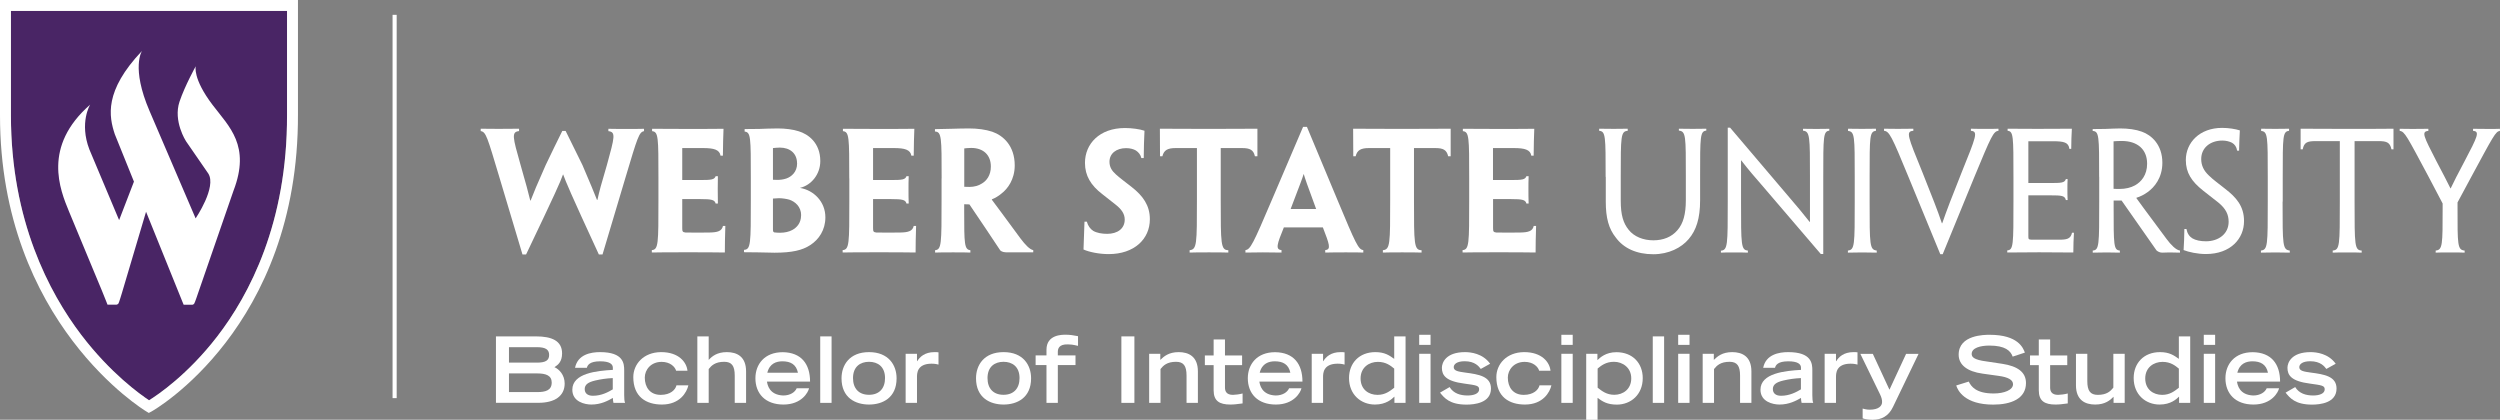 <?xml version="1.0" encoding="UTF-8"?>
<svg id="Layer_1" data-name="Layer 1" xmlns="http://www.w3.org/2000/svg" viewBox="0 0 359.11 60.29">
  <rect x="0" y="0" width="359.11" height="60.29" fill="#808080" stroke="none"/>
  <defs>
    <style>
      .cls-1 {
        fill: #fff;
      }

      .cls-2 {
        fill: #492565;
      }
    </style>
  </defs>
  <path class="cls-2" d="m1.57,1.57v15.01c0,15.08,5.49,25.46,10.1,31.52,4.21,5.53,8.47,8.56,9.74,9.4,1.29-.8,5.56-3.69,9.77-9.14,4.62-5.98,10.11-16.36,10.05-31.86V1.57H1.57Z"/>
  <rect class="cls-1" x="56.39" y="2.13" width=".59" height="55.06"/>
  <g>
    <path class="cls-1" d="m86.54,36.55h-.52c-4.19-9.07-4.69-10.32-5.12-11.48h-.03c-.43,1.18-.98,2.43-5.3,11.48h-.52l-3.32-11.1c-1.73-5.76-1.91-6.51-2.68-6.62v-.34c.59,0,1.45.02,2.55.02s1.89-.02,2.96-.02v.34c-1.12.11-.91.88.18,4.73.82,2.84,1.14,4.07,1.43,5.25h.05c.45-1.18.89-2.21,2.16-5.09.78-1.66,1.68-3.46,2.39-4.91h.48c.7,1.43,1.55,3.14,2.41,4.89,1.18,2.78,1.64,3.84,2.09,5.01h.07c.25-1.18.55-2.3,1.37-5.05,1.09-3.96,1.3-4.71.2-4.82v-.34c.75.02,1.64.02,2.73.02s1.73,0,2.39-.02v.34c-.71.13-.93.86-2.64,6.59l-3.32,11.12Z"/>
    <path class="cls-1" d="m94.58,25.64c0-5.92,0-6.71-.91-6.8v-.34c.8,0,2.71.02,4.84.02,1.93,0,3.98,0,5.42-.02-.05,1.11-.07,2.25-.09,3.86h-.34c-.14-.86-.95-1.09-2.5-1.09h-3v4.59h2.57c1.62,0,2.05-.05,2.23-.55h.32c-.02.68-.02,1.3-.02,1.86,0,.68,0,1.32.02,2.07h-.32c-.14-.55-.61-.64-2.18-.64h-2.62v4.16c0,.48.05.59.46.64,1.14.02,2.41.02,3.46,0,1.12-.02,1.77-.18,1.93-.95h.34c-.05,1.64-.07,2.68-.07,3.82-1.57-.03-3.41-.03-5.1-.03-2.46,0-4.62,0-5.39.03v-.34c.95-.09.95-.89.95-7.26v-3.05Z"/>
    <path class="cls-1" d="m118.56,31.23c0,1.8-.93,3.18-2.18,3.98-1.12.73-2.57,1.09-5.14,1.09-.77,0-1.52-.05-2.39-.05-.5,0-1.18-.02-1.98-.02v-.34c.98-.05.98-.86.98-7.21v-3.05c0-5.92,0-6.64-.89-6.73v-.36c.52,0,1.52-.02,2.11-.02.66-.02,1.7-.07,2.64-.07,1.09,0,2.21.14,3.03.41,1.34.41,3.09,1.64,3.09,4.28,0,1.91-1.3,3.46-2.89,3.84v.02c1.93.32,3.62,1.96,3.62,4.21v.03Zm-4.07-7.78c0-1.41-1-2.25-2.48-2.25-.36,0-.75.05-.98.07v4.55c.25,0,.48.02.64.02.39,0,.84-.05,1.28-.2.73-.25,1.55-.93,1.55-2.16v-.03Zm.59,7.48c0-1.25-.87-1.97-1.7-2.25-.39-.11-.98-.21-1.48-.21-.23,0-.62.03-.87.05v4.41c0,.34.05.38.18.45.27.05.64.05.91.05.59,0,1.23-.14,1.68-.39.61-.32,1.27-.98,1.27-2.09v-.03Z"/>
    <path class="cls-1" d="m121.99,25.64c0-5.92,0-6.71-.91-6.8v-.34c.8,0,2.71.02,4.85.02,1.93,0,3.98,0,5.41-.02-.05,1.11-.07,2.25-.09,3.86h-.34c-.14-.86-.96-1.09-2.5-1.09h-3v4.59h2.57c1.62,0,2.05-.05,2.23-.55h.32c-.03.68-.03,1.3-.03,1.86,0,.68,0,1.32.03,2.07h-.32c-.13-.55-.61-.64-2.18-.64h-2.62v4.16c0,.48.05.59.45.64,1.14.02,2.41.02,3.46,0,1.11-.02,1.77-.18,1.93-.95h.34c-.05,1.64-.07,2.68-.07,3.82-1.57-.03-3.41-.03-5.09-.03-2.46,0-4.62,0-5.39.03v-.34c.96-.09.96-.89.96-7.26v-3.05Z"/>
    <path class="cls-1" d="m135.26,25.64c0-5.92,0-6.71-.96-6.75v-.34c.59,0,1.41-.02,2.34-.05.68-.02,1.8-.05,2.55-.05,1.27,0,2.39.16,3.34.47,1.59.55,3.23,2.03,3.23,4.84,0,2.03-1.03,3.37-1.89,4.03-.43.37-.96.68-1.39.84v.07c.73.95,1.36,1.84,4.12,5.57.66.88,1.32,1.57,1.82,1.66v.32h-3.71c-.41,0-.77-.05-1.02-.27-1.39-2.07-2.86-4.32-4.44-6.62-.23,0-.52-.02-.75-.02v.98c0,4.73.02,5.53.89,5.62v.34c-.55-.03-1.55-.03-2.48-.03-1.07,0-2,0-2.59.03v-.34c.93-.09.93-.89.93-7.26v-3.05Zm7.07-1.73c0-1.61-1.04-2.66-2.82-2.66-.41,0-.82.05-1,.07v5.51c.25.02.5.02.75.02.68,0,1.32-.18,1.8-.5.66-.39,1.27-1.18,1.27-2.41v-.03Z"/>
    <path class="cls-1" d="m165.17,31.5c0,2.84-2.25,5-5.91,5-1.39,0-2.82-.3-3.62-.66.04-1.16.09-2.2.14-4h.34c.16.61.5,1.05.91,1.32.52.3,1.25.43,2.01.43,1.46,0,2.52-.73,2.52-2.05,0-.82-.46-1.48-1.3-2.14-.59-.48-1.25-.98-1.93-1.52-1.63-1.25-2.48-2.64-2.48-4.48,0-2.73,2.07-5.01,5.75-5.01.98,0,2.14.16,2.8.39-.07,1.3-.09,2.39-.11,3.93h-.34c-.11-.5-.41-.84-.78-1.09-.34-.2-.82-.34-1.41-.34-1.41,0-2.39.77-2.39,1.96,0,.75.34,1.3.93,1.82.55.5,1.3,1.05,2.28,1.82,1.59,1.25,2.59,2.62,2.59,4.59v.02Z"/>
    <path class="cls-1" d="m171.93,21.27h-3.07c-1.14,0-1.68.3-1.89,1.18h-.34c0-1.5-.02-2.84-.02-3.96,1.86.02,3.98.02,5.73.02h2.55c1.96,0,4.05,0,5.73-.02v3.96h-.36c-.2-.93-.73-1.18-1.84-1.18h-3.07v7.41c0,6.39,0,7.24,1.09,7.26v.34c-.75-.03-1.75-.03-2.78-.03-1.09,0-2.14,0-2.78.03v-.34c1.05-.11,1.05-.89,1.05-7.26v-7.41Z"/>
    <path class="cls-1" d="m184.42,32.66c-.98,2.41-1.25,3.19-.34,3.26v.36c-.84,0-1.78-.03-2.68-.03-1.2,0-2,.03-2.5.03v-.36c.7-.07,1.09-.84,3.82-7.26l4.46-10.44h.55l4.37,10.46c2.66,6.37,3.02,7.17,3.73,7.24v.36c-.53-.03-1.32-.03-2.51-.03-1,0-2.02,0-2.96.03v-.36c.89-.07.59-.84-.34-3.26h-5.59Zm4.64-2.64l-.03-.07c-1.29-3.48-1.59-4.37-1.75-4.94h-.02c-.16.55-.5,1.43-1.84,4.94l-.02.07h3.66Z"/>
    <path class="cls-1" d="m199.69,21.27h-3.07c-1.14,0-1.68.3-1.89,1.18h-.34c0-1.5-.02-2.84-.02-3.96,1.86.02,3.98.02,5.73.02h2.55c1.96,0,4.05,0,5.73-.02v3.96h-.36c-.21-.93-.73-1.18-1.84-1.18h-3.07v7.41c0,6.39,0,7.24,1.09,7.26v.34c-.75-.03-1.75-.03-2.78-.03-1.09,0-2.14,0-2.78.03v-.34c1.05-.11,1.05-.89,1.05-7.26v-7.41Z"/>
    <path class="cls-1" d="m211.04,25.64c0-5.92,0-6.71-.91-6.8v-.34c.8,0,2.71.02,4.84.02,1.93,0,3.98,0,5.42-.02-.05,1.11-.07,2.25-.09,3.86h-.34c-.13-.86-.95-1.09-2.5-1.09h-3v4.59h2.57c1.61,0,2.05-.05,2.23-.55h.32c-.03.68-.03,1.3-.03,1.86,0,.68,0,1.32.03,2.07h-.32c-.13-.55-.61-.64-2.18-.64h-2.61v4.16c0,.48.05.59.45.64,1.14.02,2.41.02,3.46,0,1.12-.02,1.78-.18,1.93-.95h.34c-.05,1.64-.07,2.68-.07,3.82-1.57-.03-3.41-.03-5.1-.03-2.46,0-4.61,0-5.39.03v-.34c.95-.09.95-.89.95-7.26v-3.05Z"/>
    <path class="cls-1" d="m230.64,25.41c0-5.85,0-6.55-.93-6.62v-.3c.55,0,1.25.02,2.1.02.8,0,1.48-.02,2-.02v.3c-1,.07-1,.77-1,6.62v3.43c0,2.03.36,3.21,1.13,4.16.78,1,2.12,1.52,3.55,1.52s2.63-.48,3.46-1.45c.84-.96,1.21-2.32,1.21-4.32v-3.34c0-5.85.02-6.55-1-6.65v-.27c.57,0,1.25.02,1.98.02.82,0,1.48-.02,1.96-.02v.27c-.89.09-.89.8-.89,6.65v3.36c0,2.64-.57,4.32-1.64,5.57-1.05,1.25-2.87,2.18-5.09,2.18-2.36,0-4.25-.84-5.39-2.41-1-1.25-1.43-2.8-1.43-5.14v-3.57Z"/>
    <path class="cls-1" d="m261.89,36.49h-.34c-4.34-5.07-6.92-8.07-8.51-9.94-1.05-1.2-1.8-2.07-2.93-3.52h-.02v6c0,6.16,0,6.89.98,6.96v.3c-.61-.03-1.3-.03-2.03-.03-.82,0-1.32,0-1.84.03v-.28c.98-.09.98-.82.98-7.05v-10.62h.34c4.43,5.21,7.05,8.3,8.64,10.17,1,1.16,1.7,2,2.78,3.36h.05v-6.5c0-5.78,0-6.51-1-6.6v-.27c.52,0,1.23.02,1.91.02.77,0,1.36-.02,1.87-.02v.27c-.87.09-.87.82-.87,6.67v11.05Z"/>
    <path class="cls-1" d="m268.56,28.96c0,6.25,0,6.91,1.02,7.03v.3c-.57,0-1.3-.03-2.09-.03-.89,0-1.55.03-2.05.03v-.3c.98-.11.98-.78.98-7.01v-3.57c0-5.85,0-6.51-.96-6.6v-.32c.5,0,1.18.02,2,.02.75,0,1.53-.02,2.01-.02v.3c-.91.11-.91.75-.91,6.62v3.55Z"/>
    <path class="cls-1" d="m279.05,36.51h-.34l-4.57-11.1c-2.41-5.87-2.75-6.55-3.51-6.62v-.3c.36,0,1.09.02,1.98.02s1.71-.02,2.23-.02v.3c-1.12.07-.82.75,1.32,6,1.43,3.62,2.12,5.3,2.78,7.28h.05c.68-1.96,1.32-3.61,2.78-7.28,2.11-5.23,2.41-5.91,1.34-6v-.3c.54.02,1.41.02,2.16.02s1.46,0,1.8-.02v.3c-.73.07-1.03.75-3.46,6.62l-4.55,11.1Z"/>
    <path class="cls-1" d="m289.22,25.41c0-5.85,0-6.55-.84-6.62v-.3c.84,0,2.43.02,4.27.02s3.76-.02,4.96-.02c-.05.95-.09,1.91-.09,2.89h-.27c-.11-.93-.78-1.09-2.34-1.09h-3.55v6h3.11c1.62,0,2.11-.02,2.28-.57h.25c-.03.5-.03.95-.03,1.43,0,.52,0,1.02.03,1.59h-.25c-.14-.64-.62-.68-2.21-.68h-3.18v5.82c0,.48.02.52.45.55h3.96c1.07,0,1.68-.09,1.86-1h.28c-.05.82-.09,1.86-.09,2.84-1.36,0-3.21-.03-4.92-.03-1.98,0-3.73.03-4.57.03v-.3c.89-.07.89-.78.89-7.03v-3.55Z"/>
    <path class="cls-1" d="m301.53,25.41c0-5.85,0-6.55-.93-6.6v-.27c.59,0,1.09-.02,1.8-.02.61-.02,1.55-.07,2.14-.07,1.16,0,2.25.14,3.14.47,1.34.48,2.93,1.84,2.93,4.46,0,2.18-1.16,3.53-2.11,4.21-.5.37-1.09.66-1.62.82v.05c.5.7,1,1.39,4.35,5.89.61.82,1.34,1.57,1.91,1.64v.3c-.48,0-.95-.03-1.53-.03-.41,0-.63.03-1.02.03-.3,0-.59-.12-.82-.32-1.43-2.05-2.96-4.25-5.02-7.17h-1.14v.96c0,5.46,0,6.16.89,6.23v.3c-.53,0-1.16-.03-1.89-.03-.82,0-1.41.03-2,.03v-.3c.93-.07.93-.78.93-7.03v-3.55Zm6.89-1.91c0-2-1.34-3.25-3.64-3.25-.43,0-.95.02-1.18.05v6.82c.25.02.52.02.89.02.82,0,1.59-.18,2.2-.52.89-.5,1.73-1.48,1.73-3.09v-.02Z"/>
    <path class="cls-1" d="m322.34,31.78c0,2.48-1.91,4.71-5.48,4.71-1.18,0-2.48-.28-3.2-.57.07-1,.09-1.87.11-3.03h.3c.11.63.41,1.07.84,1.34.48.29,1.18.43,1.96.43,1.82,0,3.26-1.07,3.26-2.8,0-1.05-.41-1.89-1.46-2.75-.73-.59-1.41-1.09-2.23-1.75-1.61-1.28-2.46-2.53-2.46-4.37,0-2.5,1.98-4.62,5.21-4.62.95,0,1.91.16,2.55.36-.05.97-.09,1.86-.11,2.91h-.28c-.09-.57-.36-.91-.73-1.13-.34-.18-.86-.32-1.38-.32-1.75,0-3.05,1.03-3.05,2.66,0,.93.38,1.68,1.09,2.35.61.61,1.36,1.13,2.36,1.93,1.57,1.21,2.7,2.48,2.7,4.62v.02Z"/>
    <path class="cls-1" d="m327.88,28.96c0,6.25,0,6.91,1.03,7.03v.3c-.57,0-1.3-.03-2.09-.03-.89,0-1.55.03-2.05.03v-.3c.98-.11.98-.78.98-7.01v-3.57c0-5.85,0-6.51-.95-6.6v-.32c.5,0,1.18.02,2.01.02.75,0,1.52-.02,2-.02v.3c-.91.11-.91.75-.91,6.62v3.55Z"/>
    <path class="cls-1" d="m336.09,20.27h-3.46c-1.25,0-1.66.21-1.86,1.18h-.3v-2.96c1.82.02,4.03.02,5.69.02h1.96c1.84,0,4.05,0,5.69-.02v2.96h-.29c-.21-.98-.66-1.18-1.84-1.18h-3.46v8.69c0,6.28,0,6.98,1.02,7.03v.3c-.57-.03-1.3-.03-2.07-.03-.82,0-1.59,0-2.09.03v-.3c1.02-.09,1.02-.75,1.02-7.03v-8.69Z"/>
    <path class="cls-1" d="m353.01,29.07v.8c0,5.3-.02,6.03,1.02,6.12v.3c-.54-.03-1.27-.03-2.04-.03-.91,0-1.71,0-2.12.03v-.3c1-.09,1-.82,1-6.1v-.66l-1.98-3.77c-3.19-5.96-3.46-6.57-4.19-6.66v-.3c.27,0,1,.02,1.84.02s1.62-.02,2.28-.02v.3c-1.05.09-.68.77,1.14,4.32.98,1.84,1.57,3.01,2.03,3.93h.04c.43-.93,1.02-2.05,2-3.91,1.87-3.55,2.21-4.28,1.21-4.34v-.3c.7.02,1.41.02,2.18.02s1.32,0,1.68-.02v.3c-.63.09-.91.68-4.16,6.69l-1.93,3.59Z"/>
  </g>
  <g>
    <path class="cls-1" d="m21.38,59.32l-.38-.23c-.21-.12-21-12.73-21-42.52V0h42.8v16.41c.11,30.7-20.81,42.58-21.02,42.69l-.39.21ZM1.57,1.57v15.01c0,15.08,5.49,25.46,10.1,31.52,4.21,5.53,8.47,8.56,9.74,9.4,1.29-.8,5.56-3.69,9.77-9.14,4.62-5.98,10.11-16.36,10.05-31.86V1.57H1.57Z"/>
    <path class="cls-1" d="m30.55,15.09c-2.92-3.84-2.43-5.58-2.43-5.58,0,0-1.55,2.78-2.33,5.08-.95,2.81.93,5.7.93,5.7l3.2,4.64c1.24,1.94-1.82,6.44-1.82,6.44l-6.62-15.43c-2.69-6.26-1.08-8.63-1.08-8.63-5.48,5.78-4.75,9.43-3.91,11.97,0,0,1.21,2.99,2.75,6.81l-2.13,5.53-4.27-10.15c-1.48-3.86.11-6.44.11-6.44-6.88,6.02-4.34,12.2-3.03,15.37,2.93,7.12,4.87,11.64,5.33,12.87.1.27.19.49.19.49h1.31c.11-.02.2-.07.27-.17.07-.09.49-1.49.49-1.49l3.47-11.68c2.26,5.6,5.07,12.51,5.25,12.99.09.23.15.36.15.36h1.28c.08-.01.15-.05.24-.16.1-.14.56-1.52.56-1.52l5.08-14.69c2.49-6.48-.62-9.19-2.98-12.3Z"/>
  </g>
  <g>
    <path class="cls-1" d="m71.25,48.32h5.75c2.25,0,3.74.63,3.74,2.44,0,1.21-.59,1.66-1.1,1.98.67.29,1.47,1.1,1.47,2.35,0,1.8-1.43,2.77-3.76,2.77h-6.11v-9.55Zm5.87,3.77c1.22,0,1.76-.3,1.76-1.1s-.54-1.12-1.76-1.12h-4.01v2.22h4.01Zm.05,4.23c1.18,0,2.08-.24,2.08-1.37,0-1-.81-1.31-2.08-1.31h-4.06v2.68h4.06Z"/>
    <path class="cls-1" d="m89.66,56.73c0,.47.03.95.13,1.14h-1.67c-.05-.24-.09-.47-.09-.71-.68.39-1.69.95-3.09.95-.93,0-2.73-.39-2.73-2.13,0-2.38,3.55-2.72,5.82-2.85v-.31c0-.54-.49-.92-1.83-.92-1.5,0-1.81.55-1.9.93h-1.7c.39-1.92,2.27-2.25,3.59-2.25,3.4,0,3.47,1.66,3.47,2.63v3.52Zm-1.63-2.42c-.95.04-1.77.17-2.54.35-1.01.24-1.48.58-1.5,1.2-.01.6.38.99,1.18.99,1.24,0,2.22-.54,2.85-.92v-1.62Z"/>
    <path class="cls-1" d="m98.88,55.35c-.22.99-1.21,2.76-3.8,2.76-2.26,0-4.11-1.1-4.11-3.94,0-1.85,1.46-3.57,3.97-3.59,2.59-.01,3.69,1.47,3.81,2.67h-1.63c-.16-.56-.85-1.27-2.08-1.27-1.54,0-2.42,1.13-2.42,2.26,0,1.35.72,2.48,2.29,2.48,1.41,0,2.12-.74,2.26-1.37h1.71Z"/>
    <path class="cls-1" d="m100.17,48.32h1.63v3.38c.46-.5,1.18-1.12,2.61-1.12s2.76.62,2.76,2.77v4.52h-1.63v-3.92c0-1.39-.42-1.98-1.51-1.98-1.3,0-1.83.54-2.23,1.04v4.86h-1.63v-9.55Z"/>
    <path class="cls-1" d="m116.22,55.76c-.12.58-1.06,2.35-3.68,2.35s-4.03-1.58-4.03-3.78c0-2,1.31-3.74,3.92-3.74,2.65.03,3.93,1.67,3.93,4.22h-6.19c.07.45.32,1.92,2.33,2,1.03,0,1.71-.49,1.94-1.04h1.79Zm-1.6-2.22c-.25-1.2-1.06-1.64-2.23-1.64-.85,0-1.84.29-2.17,1.64h4.4Z"/>
    <path class="cls-1" d="m117.82,48.32h1.63v9.55h-1.63v-9.55Z"/>
    <path class="cls-1" d="m120.88,54.34c0-1.89,1.14-3.76,3.95-3.76s3.96,1.87,3.96,3.76c0,2.81-2.02,3.77-3.96,3.77s-3.95-.96-3.95-3.77Zm6.25-.03c0-1.66-1.06-2.34-2.3-2.34s-2.3.68-2.3,2.34c0,1.5.84,2.4,2.3,2.4s2.3-.91,2.3-2.4Z"/>
    <path class="cls-1" d="m130.09,50.82h1.63v1.05h.04c.35-.58,1.06-1.29,2.47-1.29.24,0,.41,0,.58.03v1.76c-.16-.04-.46-.13-1-.13-2.08.01-2.08,1.39-2.09,1.89v3.74h-1.63v-7.05Z"/>
    <path class="cls-1" d="m140.2,54.34c0-1.89,1.14-3.76,3.96-3.76s3.95,1.87,3.95,3.76c0,2.81-2.02,3.77-3.95,3.77s-3.96-.96-3.96-3.77Zm6.25-.03c0-1.66-1.06-2.34-2.3-2.34s-2.3.68-2.3,2.34c0,1.5.84,2.4,2.3,2.4s2.3-.91,2.3-2.4Z"/>
    <path class="cls-1" d="m150.32,57.87v-5.43h-1.56v-1.39h1.56v-.81c0-2.18,2.23-2.16,2.77-2.16.62,0,1.05.08,1.76.21v1.39c-.85-.2-1.06-.2-1.43-.21-1.33-.05-1.47.64-1.47,1.09v.49h2.54v1.39h-2.54v5.43h-1.63Z"/>
    <path class="cls-1" d="m161.08,48.32h1.87v9.55h-1.87v-9.55Z"/>
    <path class="cls-1" d="m165.07,50.82h1.6v.88c.51-.5,1.21-1.12,2.64-1.12s2.76.62,2.76,2.77v4.52h-1.63v-3.92c0-1.39-.42-1.98-1.51-1.98-1.3,0-1.83.54-2.23,1.04v4.86h-1.63v-7.05Z"/>
    <path class="cls-1" d="m173.07,51.06h1.26v-2.3h1.63v2.3h2.46v1.39h-2.46v3.23c0,.5.2,1.04,1.14,1.04.32,0,.97-.08,1.39-.2v1.43c-.8.1-1.18.16-1.76.16-1.55,0-2.4-.5-2.4-2.05v-3.61h-1.26v-1.39Z"/>
    <path class="cls-1" d="m186.95,55.76c-.12.58-1.06,2.35-3.68,2.35s-4.03-1.58-4.03-3.78c0-2,1.31-3.74,3.92-3.74,2.65.03,3.93,1.67,3.93,4.22h-6.19c.07.45.32,1.92,2.33,2,1.03,0,1.71-.49,1.94-1.04h1.79Zm-1.6-2.22c-.25-1.2-1.06-1.64-2.23-1.64-.85,0-1.84.29-2.17,1.64h4.4Z"/>
    <path class="cls-1" d="m188.42,50.82h1.63v1.05h.04c.35-.58,1.06-1.29,2.47-1.29.24,0,.41,0,.58.03v1.76c-.16-.04-.46-.13-1-.13-2.08.01-2.08,1.39-2.09,1.89v3.74h-1.63v-7.05Z"/>
    <path class="cls-1" d="m200.3,56.97c-.37.35-1.18,1.14-2.8,1.14-2,0-3.72-1.42-3.72-3.81,0-2.14,1.46-3.72,3.78-3.72,1.35,0,2.01.47,2.71.97v-3.23h1.63v9.55h-1.6v-.91Zm-.03-4.02c-.5-.41-1.17-.97-2.35-.97-1.25,0-2.48.79-2.48,2.38s1.17,2.36,2.43,2.36c1.12,0,1.77-.54,2.4-1.02v-2.75Z"/>
    <path class="cls-1" d="m203.86,48.09h1.63v1.45h-1.63v-1.45Zm0,2.73h1.63v7.05h-1.63v-7.05Z"/>
    <path class="cls-1" d="m212.7,52.99c-.25-.33-.81-1.1-2.3-1.1-1.18,0-1.58.46-1.58.85,0,.55.68.64,1.66.78,1.93.25,3.69.54,3.69,2.29,0,2.08-2.38,2.31-3.52,2.31-2.43,0-3.19-.97-3.8-1.72l1.38-.8c.56.92,1.55,1.21,2.58,1.21.87,0,1.66-.26,1.66-.88,0-.54-.39-.59-2.13-.83-2.67-.34-3.22-1.2-3.22-2.27,0-.74.58-2.25,3.32-2.25.8,0,2.55.18,3.61,1.67l-1.35.75Z"/>
    <path class="cls-1" d="m222.85,55.35c-.22.99-1.21,2.76-3.8,2.76-2.26,0-4.11-1.1-4.11-3.94,0-1.85,1.46-3.57,3.97-3.59,2.59-.01,3.69,1.47,3.81,2.67h-1.63c-.16-.56-.85-1.27-2.08-1.27-1.54,0-2.42,1.13-2.42,2.26,0,1.35.72,2.48,2.29,2.48,1.41,0,2.12-.74,2.26-1.37h1.71Z"/>
    <path class="cls-1" d="m224.28,48.09h1.63v1.45h-1.63v-1.45Zm0,2.73h1.63v7.05h-1.63v-7.05Z"/>
    <path class="cls-1" d="m227.86,50.82h1.6v.91c.37-.35,1.18-1.14,2.73-1.14,2.33,0,3.78,1.58,3.78,3.72,0,2.39-1.72,3.81-3.72,3.81-1.42,0-2.08-.47-2.77-.97v3.15h-1.63v-9.47Zm1.63,4.87c.63.49,1.29,1.02,2.4,1.02,1.26,0,2.43-.81,2.43-2.36s-1.24-2.38-2.48-2.38c-1.18,0-1.85.56-2.35.97v2.75Z"/>
    <path class="cls-1" d="m237.41,48.32h1.63v9.55h-1.63v-9.55Z"/>
    <path class="cls-1" d="m241.06,48.09h1.63v1.45h-1.63v-1.45Zm0,2.73h1.63v7.05h-1.63v-7.05Z"/>
    <path class="cls-1" d="m244.58,50.82h1.6v.88c.51-.5,1.21-1.12,2.64-1.12s2.76.62,2.76,2.77v4.52h-1.63v-3.92c0-1.39-.42-1.98-1.51-1.98-1.3,0-1.83.54-2.23,1.04v4.86h-1.63v-7.05Z"/>
    <path class="cls-1" d="m260.33,56.73c0,.47.03.95.13,1.14h-1.67c-.05-.24-.09-.47-.09-.71-.68.39-1.69.95-3.09.95-.93,0-2.73-.39-2.73-2.13,0-2.38,3.55-2.72,5.82-2.85v-.31c0-.54-.49-.92-1.83-.92-1.5,0-1.81.55-1.9.93h-1.7c.39-1.92,2.27-2.25,3.59-2.25,3.4,0,3.47,1.66,3.47,2.63v3.52Zm-1.63-2.42c-.95.04-1.77.17-2.54.35-1.01.24-1.48.58-1.5,1.2-.01.6.38.99,1.18.99,1.23,0,2.22-.54,2.85-.92v-1.62Z"/>
    <path class="cls-1" d="m262.1,50.82h1.63v1.05h.04c.35-.58,1.06-1.29,2.47-1.29.24,0,.41,0,.58.03v1.76c-.16-.04-.46-.13-1-.13-2.08.01-2.08,1.39-2.09,1.89v3.74h-1.63v-7.05Z"/>
    <path class="cls-1" d="m267.56,58.69c.21.05.56.16,1,.16,1.34,0,1.79-.57,1.79-1.1,0-.33-.07-.64-.29-1.1l-2.83-5.82h1.79l2.39,5.15,2.39-5.15h1.79l-3.67,7.62c-.63,1.33-1.66,1.85-2.94,1.85-.63,0-1.13-.1-1.42-.21v-1.39Z"/>
    <path class="cls-1" d="m289.11,51.23c-.3-.85-1.08-1.59-3.35-1.59-1.26,0-2.54.32-2.54,1.2,0,.41.24.84,2.14,1.08l2.26.34c2.14.33,3.4,1.16,3.4,2.76,0,2.26-2.16,3.1-4.7,3.1-4.1,0-5.1-2.02-5.32-2.75l1.8-.56c.34.7,1.05,1.71,3.57,1.71,1.52,0,2.79-.5,2.79-1.33,0-.62-.71-1.02-2.08-1.2l-2.29-.32c-2.21-.3-3.44-1.26-3.44-2.72,0-2.86,3.72-2.86,4.45-2.86,4.11,0,4.82,1.91,5.06,2.56l-1.76.58Z"/>
    <path class="cls-1" d="m291.6,51.06h1.26v-2.3h1.63v2.3h2.46v1.39h-2.46v3.23c0,.5.2,1.04,1.14,1.04.32,0,.97-.08,1.39-.2v1.43c-.8.1-1.18.16-1.76.16-1.55,0-2.4-.5-2.4-2.05v-3.61h-1.26v-1.39Z"/>
    <path class="cls-1" d="m305.2,57.87h-1.6v-.88c-.49.5-1.21,1.12-2.64,1.12s-2.76-.62-2.76-2.77v-4.52h1.63v3.92c0,1.39.42,1.98,1.51,1.98,1.3,0,1.83-.54,2.23-1.04v-4.86h1.63v7.05Z"/>
    <path class="cls-1" d="m313.01,56.97c-.37.35-1.18,1.14-2.8,1.14-2,0-3.72-1.42-3.72-3.81,0-2.14,1.46-3.72,3.78-3.72,1.35,0,2.01.47,2.71.97v-3.23h1.63v9.55h-1.6v-.91Zm-.03-4.02c-.5-.41-1.17-.97-2.35-.97-1.25,0-2.48.79-2.48,2.38s1.17,2.36,2.43,2.36c1.12,0,1.77-.54,2.4-1.02v-2.75Z"/>
    <path class="cls-1" d="m316.56,48.09h1.63v1.45h-1.63v-1.45Zm0,2.73h1.63v7.05h-1.63v-7.05Z"/>
    <path class="cls-1" d="m327.38,55.76c-.12.58-1.06,2.35-3.68,2.35s-4.03-1.58-4.03-3.78c0-2,1.31-3.74,3.92-3.74,2.65.03,3.93,1.67,3.93,4.22h-6.19c.07.45.32,1.92,2.33,2,1.02,0,1.71-.49,1.94-1.04h1.79Zm-1.6-2.22c-.25-1.2-1.06-1.64-2.23-1.64-.85,0-1.84.29-2.17,1.64h4.4Z"/>
    <path class="cls-1" d="m334.16,52.99c-.25-.33-.81-1.1-2.3-1.1-1.18,0-1.58.46-1.58.85,0,.55.68.64,1.66.78,1.93.25,3.69.54,3.69,2.29,0,2.08-2.38,2.31-3.52,2.31-2.43,0-3.19-.97-3.8-1.72l1.38-.8c.56.92,1.55,1.21,2.58,1.21.87,0,1.66-.26,1.66-.88,0-.54-.39-.59-2.13-.83-2.67-.34-3.22-1.2-3.22-2.27,0-.74.58-2.25,3.32-2.25.8,0,2.55.18,3.61,1.67l-1.35.75Z"/>
  </g>
</svg>